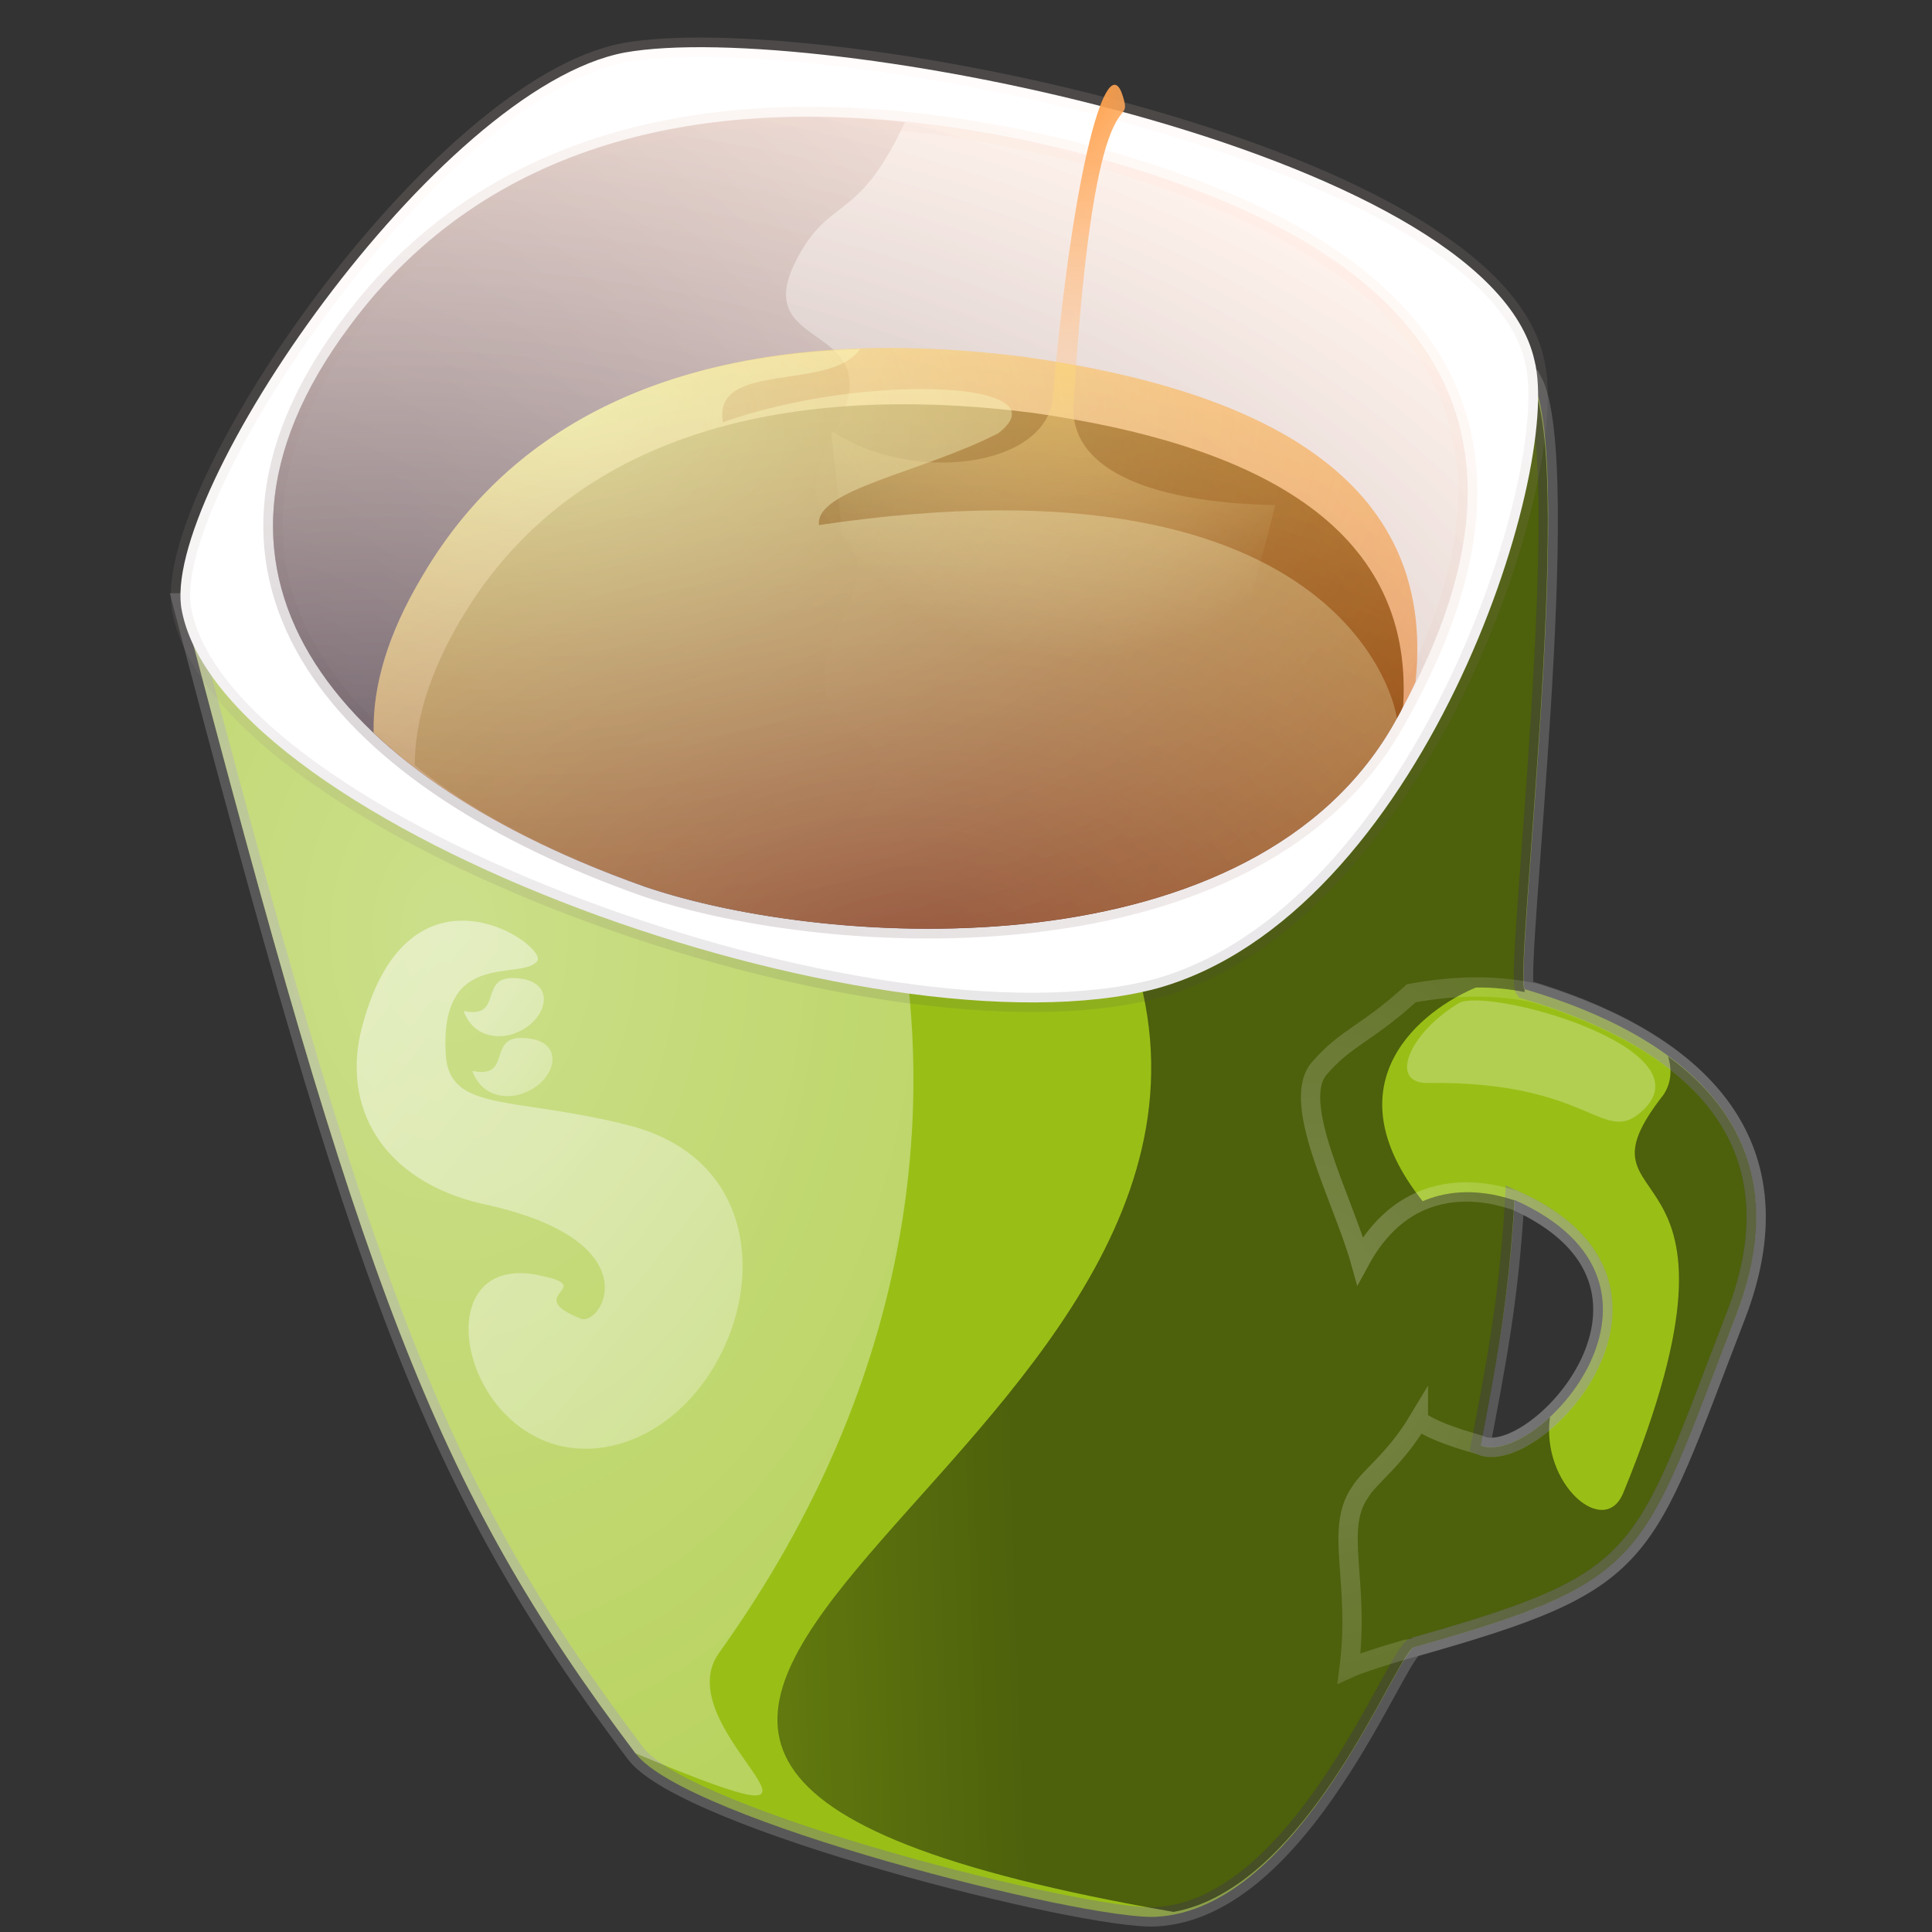 <svg xmlns="http://www.w3.org/2000/svg" xmlns:xlink="http://www.w3.org/1999/xlink" version="1.0" viewBox="0 0 625 625"><rect x="0" y="0" width="625" height="625" fill="#333333" stroke="none"/><defs><radialGradient id="l" cy=".125" cx=".184" r="1.091"><stop offset="0" stop-color="#fff" stop-opacity=".51"/><stop offset="1" stop-color="red" stop-opacity=".302"/></radialGradient><radialGradient id="i" xlink:href="#a" cy=".93" cx=".156" r="1.002"/><radialGradient id="h" xlink:href="#b" cy=".936" cx=".05" r="1.051"/><radialGradient id="o" cy=".977" cx=".5" r=".972"><stop offset="0" stop-color="#7f3f00" stop-opacity=".247"/><stop offset="1" stop-color="#ff0" stop-opacity=".247"/></radialGradient><radialGradient id="n" cy=".047" cx=".553" r=".898"><stop offset="0" stop-color="#ff9a3f"/><stop offset="1" stop-color="#fff" stop-opacity="0"/></radialGradient><radialGradient id="k" cy=".954" r="2.606"><stop offset="0" stop-color="#331900"/><stop offset="1" stop-color="#323200" stop-opacity=".165"/></radialGradient><radialGradient id="m" xlink:href="#c" cy=".141" cx=".136" r="1.1"/><radialGradient id="g" xlink:href="#a" cy=".984" cx=".07" r="1.697"/><radialGradient id="j" xlink:href="#c" cy=".481" cx=".048" r=".632"/><radialGradient id="e" xlink:href="#c" cy=".305" cx=".284" r=".956"/><linearGradient id="f" y2=".094" xlink:href="#b" y1=".938" x2=".439" x1=".572"/><linearGradient id="a"><stop offset="0" stop-color="#4c3f4c" stop-opacity=".749"/><stop offset="1" stop-color="#ffe6da" stop-opacity=".498"/></linearGradient><linearGradient id="c"><stop offset="0" stop-color="#fff" stop-opacity=".498"/><stop offset="1" stop-color="#fff" stop-opacity=".247"/></linearGradient><linearGradient id="d" y2=".508" y1=".523" x2=".5" x1=".081"><stop offset="0" stop-opacity=".153"/><stop offset="1" stop-opacity=".498"/></linearGradient><linearGradient id="b"><stop offset="0" stop-color="#4c3f4c" stop-opacity=".247"/><stop offset="1" stop-color="#ffe6da" stop-opacity=".247"/></linearGradient><linearGradient id="p" y2=".953" xlink:href="#c" y1=".102" x2=".909" x1=".091"/><linearGradient id="q" y2="1.178" xlink:href="#c" y1="-.11" x2="1.373" x1="-.143"/></defs><path d="M58.974 195.02c57.786 220.24 80.796 284.88 146.6 372.17 16.36 21.7 145.25 53.99 168.19 52.9 47.46-2.24 78.09-86.21 83.9-87.3 76.04-21.55 73.12-27.57 103.79-106.9 22.87-59.12-16.56-90.68-68.2-105.88-3.48-4.38 16.72-171.15 2.4-196.95l-436.68 71.96zm431.01 193.17c61.68 27.58 6.91 86.69-11 79.38 4.82-25.41 9.22-47.41 11-79.38z" stroke-opacity=".5" fill-rule="evenodd" stroke="#7f7f7f" stroke-width="6.25" fill="#99bf17"/><path d="M457.56 532.82c-4.9.93-27.1 60.21-62.41 79.92-4.92 2.82-10.02 4.74-15.49 5.76-304.4-52.9 35.23-141.61-11.8-304.75 31.37-11.68 94.39-39.53 128.33-188.29 13 29.72-6.49 190.19-3.01 194.6 0 0 .13.01 0 .87-5-1.01-10.29-1.54-15.75-1.46-16.9 7.03-48.04 30.38-17.19 69.13-.06-.01-.06.05-.13.05 15.12-6.61 29.72-.09 29.81-.39-1.78 31.95-6.05 53.94-10.9 79.33.09-.31.09-.31 0 0 5.47 2.24 14.43-1.77 22.4-9.18-2.99 21.65 17.58 39.41 23.68 24.59 48.45-117.62-19.67-87.02 13.02-128.82 2.48-3.69 2.88-8.05 1.47-12.48 24.93 18.16 37.01 45.11 21.9 84.12-30.65 79.44-27.73 85.43-103.93 107-.13-.01-.13-.01 0 0z" fill-rule="evenodd" fill="url(#d)"/><path d="M59 195c57.75 220.25 80.75 284.88 146.56 372.19 85.13 35.56 8.51-6.79 27.06-32.5 130.26-181.81 24.25-359.5-16.93-365.5L59 195z" fill-rule="evenodd" fill="url(#e)"/><path d="M202.12 16.991c-60.52 11.336-151.16 143.2-143.27 180.72 13.813 70.22 224.47 145.9 315.21 122.1 85.62-23.68 131.62-166.93 122.34-203.23-15.12-68.092-232.95-110.58-294.28-99.589z" fill-rule="evenodd" stroke="url(#f)" stroke-width="6.25" stroke-opacity=".5" fill="#fff"/><path d="M276.09 299.21c-26.42-1.56-50.1-6.49-67.38-12.31-94.97-33.61-157.63-98.45-95.52-181.45 45.16-60.996 115.24-72.737 179.55-65.909-15.76 33.905-24.91 23.062-36.05 46.454-13.35 29.065 33.97 17.155 12.46 55.325-19.6 37.97 23.2 20.71 2.25 61.25-20.69 45.75 34.82 24.56 3.34 65.01-13.57 18.31-17.71 22.01 1.35 31.63z" fill-rule="evenodd" fill="url(#g)"/><path d="M342.38 47.765c102.38 25.327 170.18 76.985 109.45 184.78-45.34 82.76-183.22 74.74-243.15 54.34-94.98-33.53-157.6-98.38-95.55-181.45 57.11-77.238 154.25-75.36 229.25-57.665z" fill-rule="evenodd" stroke="url(#h)" stroke-width="6.25" fill="url(#i)"/><path d="M458.85 459.5c-7.66 12.77-15.94 18.25-18.88 23.24-8.4 12.1.07 28.85-3.54 56.95 5.58-2.53 20.98-6.91 21.14-6.88 76.21-21.55 73.24-27.57 103.9-106.97 22.42-57.83-14.89-89.18-65.05-104.63-12.05-2.62-25.52-2.56-39.87.11-14.59 13.28-20.87 14.1-29.53 24.05-10.05 10.71 7.41 42.58 12.99 62.41 18.15-33.36 49.84-19.05 49.94-19.55 61.67 27.57 7.01 86.71-10.91 79.39.07-.33-13.15-3.2-20.19-8.12z" stroke="url(#j)" stroke-width="6.25" stroke-opacity=".5" fill="none"/><path d="M471.93 324.53c-16.03 9.59-22.8 25.85-10.17 25.81 53.6-.77 56.83 21.06 69.81 8.75 21.24-20.15-50.48-39.92-59.64-34.56z" fill-rule="evenodd" fill="#fff" fill-opacity=".25"/><path d="M334.16 133.57c70.13 9.95 123.3 35.59 119.77 94.77-.46 1.29-1.33 2.85-2.16 4.24-45.22 82.69-183.17 74.62-243.02 54.25-28.92-10.26-54.94-23.23-74.58-39.28-.02-14.15 4.76-29.79 14.63-46.68 40.53-69.1 121.49-75.52 185.36-67.3z" fill-rule="evenodd" fill="url(#k)"/><path d="M331.77 115.51c75.86 10.71 133.11 39.04 126.16 104.98-1.71 3.81-3.83 7.88-6.16 12.09-45.22 82.69-183.17 74.62-243.02 54.25-35.44-12.38-66.36-29.23-87.89-49.79-.32-15.24 4.7-32.04 15.62-50.46 42.58-72.84 127.94-79.79 195.29-71.07z" fill-rule="evenodd" fill="url(#l)"/><path d="M264.92 169.87c-1.3-11.52 32.78-16.8 57.97-29.68 22.33-17.07-43.99-19.65-89.02-3.59-3.48-20.14 34.92-9.79 44.33-23.69-54.29 1.69-109.91 19.22-141.69 73.71-11.02 18.36-15.93 35.13-15.62 50.41 21.51 20.53 52.45 37.5 87.82 49.87 59.86 20.24 197.92 28.31 243.13-54.38.42-.82-13.65-88.51-186.92-62.65z" fill-rule="evenodd" fill="url(#m)"/><path d="M340.55 128.71c-1.97 22.16-44.79 28.34-71.68 10.67l3.84 36.24c48.83 46.78 67.29 49.87 130.72 22.86l9.16-35.09c-43.34-.83-66.47-12.86-65.3-32.32 6.75-113.57 19.86-87.194 15.94-99.984-5-16.305-16.11 22.814-22.68 97.624z" fill-rule="evenodd" fill="url(#n)"/><path d="M331.77 115.51c75.86 10.71 133.11 39.04 126.16 104.98-1.71 3.81-3.83 7.88-6.16 12.09-45.22 82.69-183.17 74.62-243.02 54.25-35.44-12.38-66.36-29.23-87.89-49.79-.32-15.24 4.7-32.04 15.62-50.46 42.58-72.84 127.94-79.79 195.29-71.07z" fill-rule="evenodd" fill="url(#o)"/><path d="M202.66 363.85c-36.83-9.2-57.26-4.02-58.46-22.64-2.15-34.68 24.46-23.67 29.61-30.33 3.55-5.03-41.4-36.4-56.63 21.09-6.99 26.01 6.4 49.95 38.89 57.48 55.05 11.7 38.81 39.4 31.94 37.18-19.36-7.62 4.83-9.98-12.15-13.76-41.37-10.23-26.22 60.48 18.02 55.55 47.09-5.77 71.16-89.25 8.78-104.57z" fill-rule="evenodd" fill="url(#p)"/><path d="M165.43 316.42c-10.23.12-2.77 13.26-15.44 10.64 3.59 9.81 13.4 8.69 16.79 7.1 10.81-4.04 14-17.92-1.35-17.74zM168.24 335.79c-10.22.12-2.77 13.26-15.44 10.65 3.59 9.8 13.4 8.68 16.8 7.1 10.8-4.04 14-17.93-1.36-17.75z" fill-rule="evenodd" fill="url(#q)"/></svg>